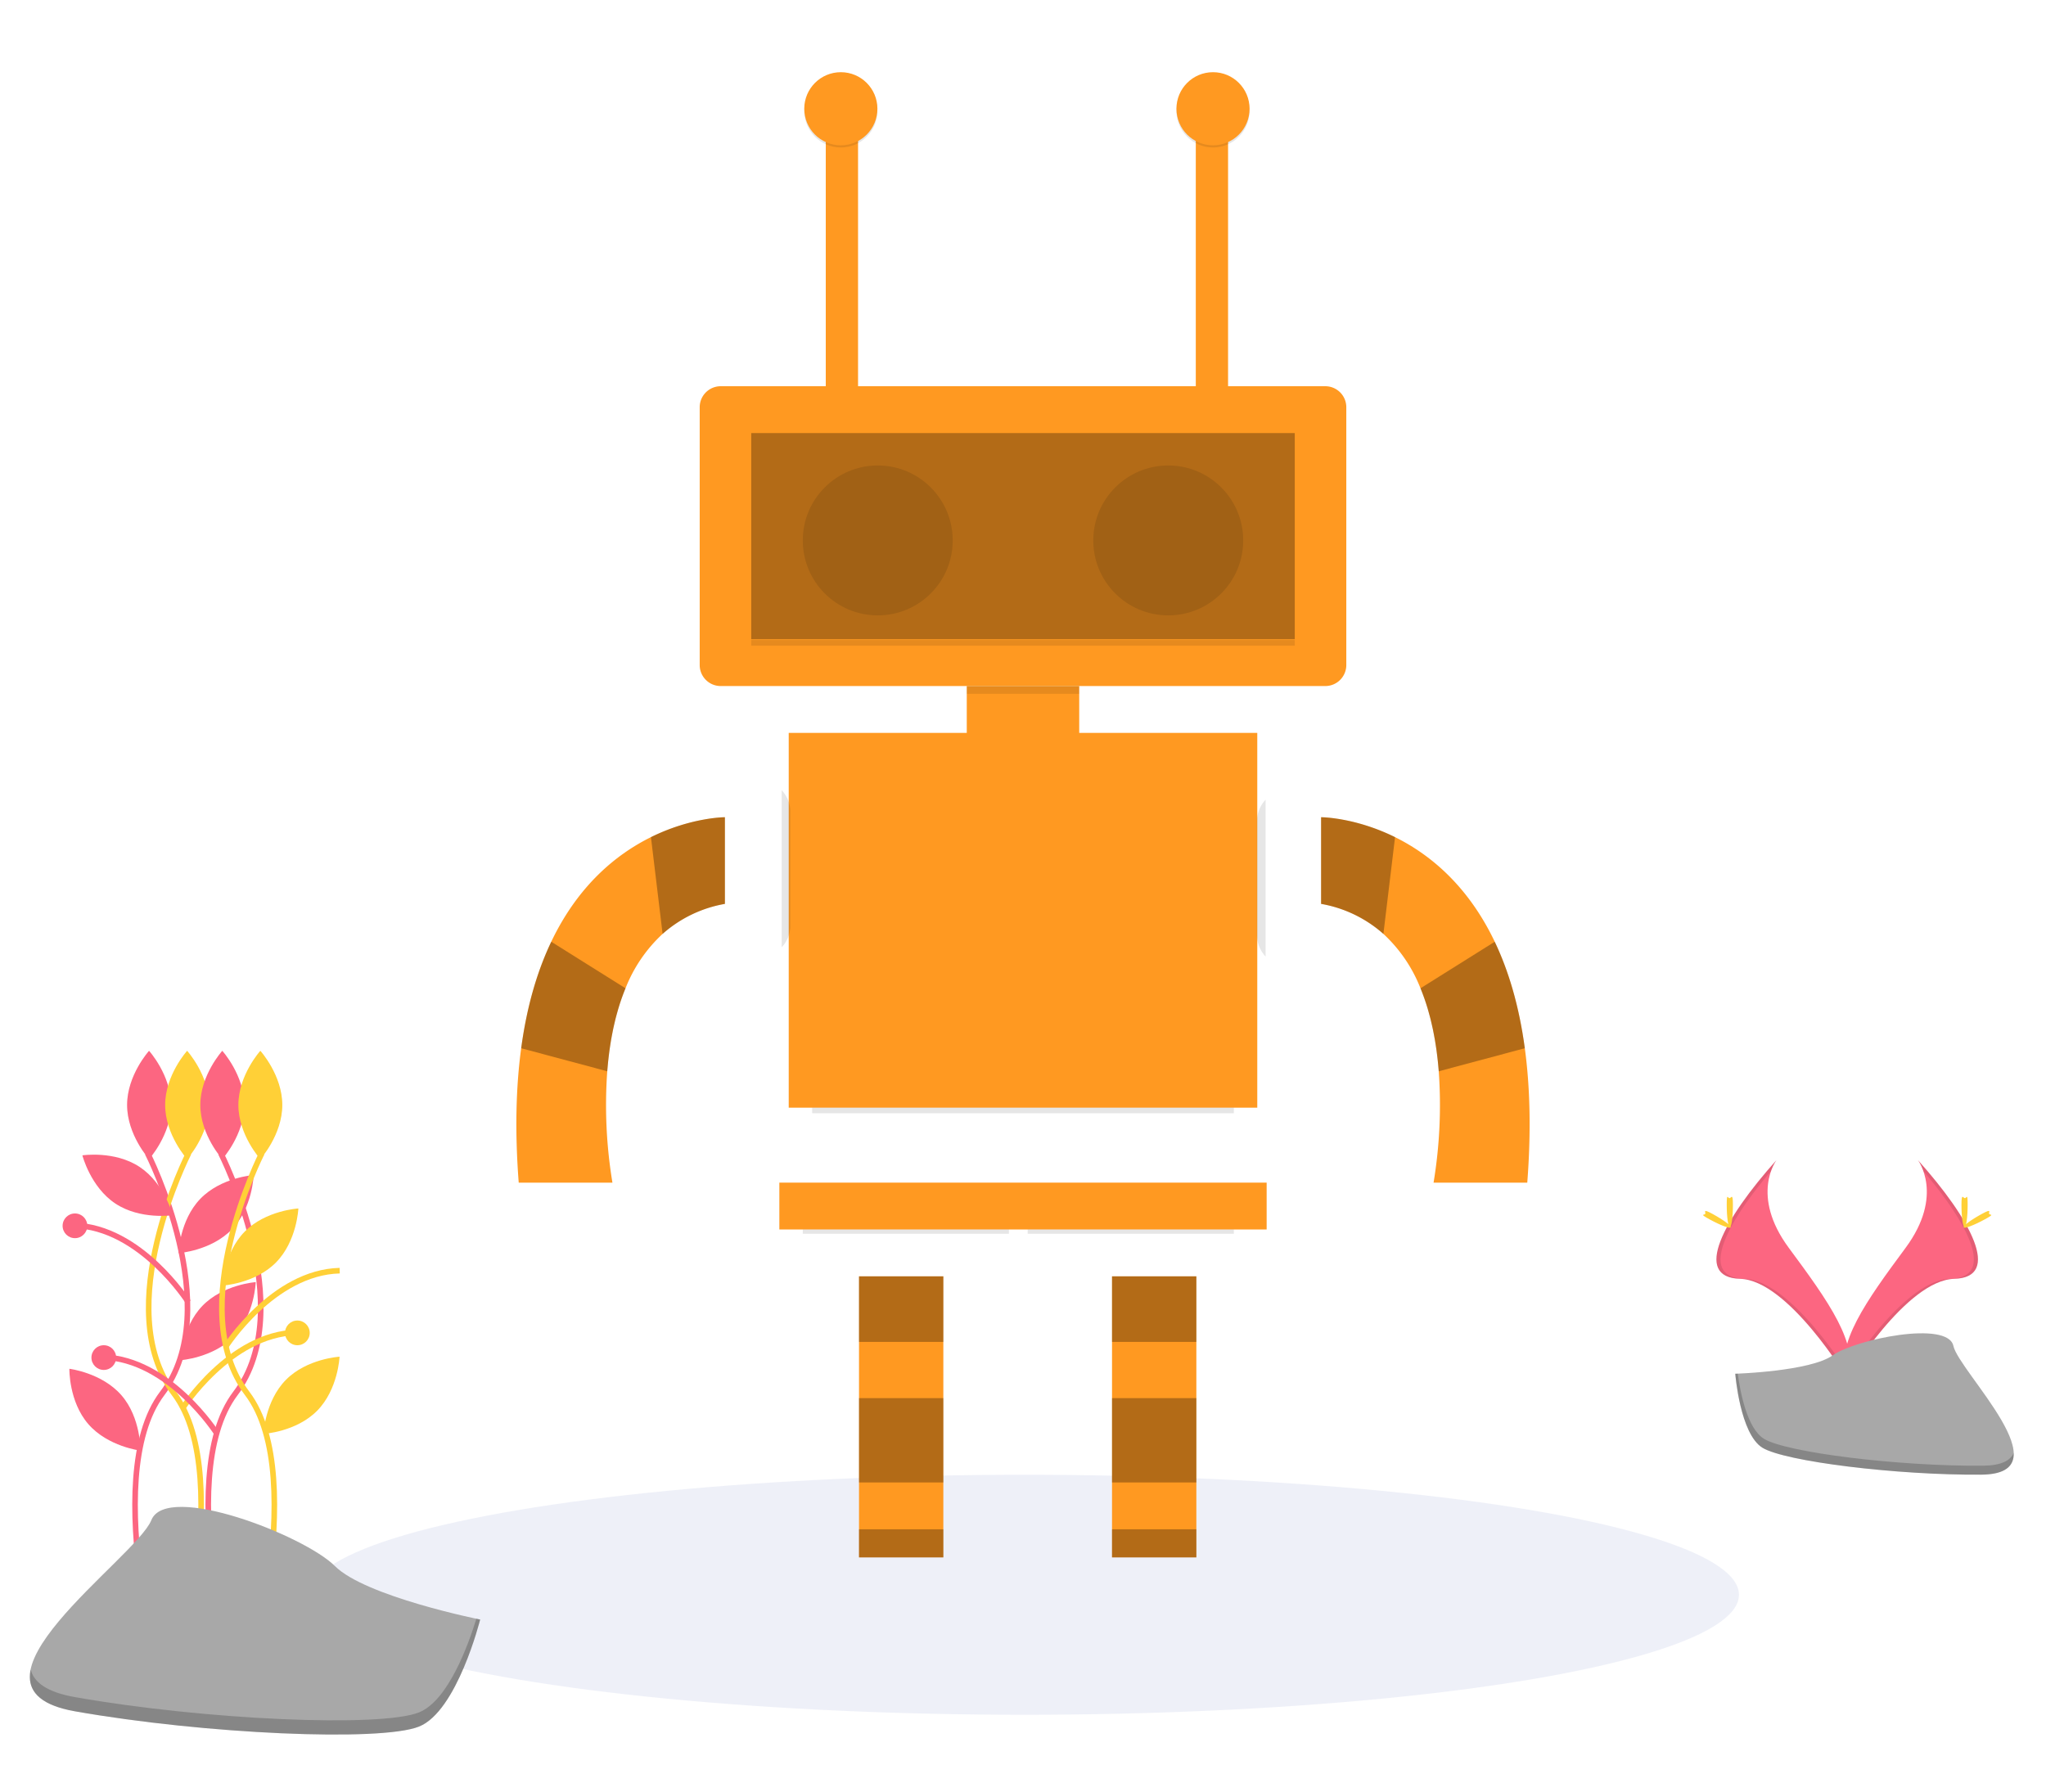 <svg xmlns="http://www.w3.org/2000/svg" xmlns:xlink="http://www.w3.org/1999/xlink" width="733" height="642" viewBox="0 0 733 642"><defs><clipPath id="b"><rect width="733" height="642"/></clipPath></defs><g id="a" clip-path="url(#b)"><ellipse cx="256" cy="43" rx="256" ry="43" transform="translate(111 528.435)" fill="#dee3f3" opacity="0.5"/><g transform="translate(10.682 376.521)"><path d="M235.658,543.952s28.33,55.611,5.246,86.039,2.1,113.32,2.1,113.32" transform="translate(-193.466 -507.228)" fill="none" stroke="#fc6681" stroke-miterlimit="10" stroke-width="2"/><path d="M243.04,513.585c0,10.721-7.869,19.411-7.869,19.411s-7.869-8.691-7.869-19.411,7.869-19.411,7.869-19.411S243.04,502.865,243.04,513.585Z" transform="translate(-192.453 -494.174)" fill="#fc6681"/><path d="M252.084,543.952s-28.33,55.611-5.246,86.039-2.1,113.32-2.1,113.32" transform="translate(-195.202 -507.228)" fill="none" stroke="#ffd037" stroke-miterlimit="10" stroke-width="2"/><path d="M245.79,513.585c0,10.721,7.869,19.411,7.869,19.411s7.869-8.691,7.869-19.411-7.869-19.411-7.869-19.411S245.79,502.865,245.79,513.585Z" transform="translate(-197.302 -494.174)" fill="#ffd037"/><path d="M271.214,543.952s28.33,55.611,5.246,86.039,2.1,113.32,2.1,113.32" transform="translate(-202.79 -507.228)" fill="none" stroke="#fc6681" stroke-miterlimit="10" stroke-width="2"/><path d="M278.6,513.585c0,10.721-7.869,19.411-7.869,19.411s-7.869-8.691-7.869-19.411,7.869-19.411,7.869-19.411S278.6,502.865,278.6,513.585Z" transform="translate(-201.777 -494.174)" fill="#fc6681"/><path d="M271.411,573.969c-7.433,7.726-19.129,8.533-19.129,8.533s.354-11.719,7.787-19.445,19.129-8.533,19.129-8.533S278.843,566.243,271.411,573.969Z" transform="translate(-199.004 -510)" fill="#fc6681"/><path d="M272.411,625.969c-7.433,7.726-19.129,8.533-19.129,8.533s.354-11.719,7.787-19.445,19.129-8.533,19.129-8.533S279.843,618.243,272.411,625.969Z" transform="translate(-199.267 -523.636)" fill="#fc6681"/><path d="M217.942,658.116c7.028,8.1,6.784,19.817,6.784,19.817s-11.64-1.4-18.668-9.5-6.784-19.817-6.784-19.817S210.913,650.02,217.942,658.116Z" transform="translate(-185.103 -534.675)" fill="#fc6681"/><path d="M226.119,549.027c8.936,5.922,11.833,17.283,11.833,17.283s-11.592,1.759-20.528-4.164-11.833-17.283-11.833-17.283S217.183,543.1,226.119,549.027Z" transform="translate(-186.76 -507.402)" fill="#fc6681"/><path d="M287.639,543.952s-28.33,55.611-5.246,86.039-2.1,113.32-2.1,113.32" transform="translate(-204.526 -507.228)" fill="none" stroke="#ffd037" stroke-miterlimit="10" stroke-width="2"/><path d="M281.345,513.585c0,10.721,7.869,19.411,7.869,19.411s7.869-8.691,7.869-19.411-7.869-19.411-7.869-19.411S281.345,502.865,281.345,513.585Z" transform="translate(-206.626 -494.174)" fill="#ffd037"/><path d="M281.564,579.047c-7.525,7.636-8.019,19.35-8.019,19.35s11.705-.667,19.23-8.3,8.019-19.35,8.019-19.35S289.089,571.411,281.564,579.047Z" transform="translate(-204.58 -514.254)" fill="#ffd037"/><path d="M301.564,651.047c-7.525,7.636-8.019,19.35-8.019,19.35s11.705-.667,19.23-8.3,8.019-19.35,8.019-19.35S309.089,643.411,301.564,651.047Z" transform="translate(-209.825 -533.135)" fill="#ffd037"/><path d="M274.99,628.414s17.054-26.88,40.988-27.458" transform="translate(-204.959 -522.176)" fill="none" stroke="#ffd037" stroke-miterlimit="10" stroke-width="2"/><path d="M242.42,606.414s-17.054-26.88-40.988-27.458" transform="translate(-185.67 -516.407)" fill="none" stroke="#fc6681" stroke-miterlimit="10" stroke-width="2"/><path d="M253.99,658.414s17.054-26.88,40.988-27.458" transform="translate(-199.452 -530.043)" fill="none" stroke="#ffd037" stroke-miterlimit="10" stroke-width="2"/><circle cx="4.427" cy="4.427" r="4.427" transform="translate(11.747 58.283)" fill="#fc6681"/><path d="M256.42,670.414s-17.054-26.88-40.988-27.458" transform="translate(-189.341 -533.19)" fill="none" stroke="#fc6681" stroke-miterlimit="10" stroke-width="2"/><circle cx="4.427" cy="4.427" r="4.427" transform="translate(22.076 105.5)" fill="#fc6681"/><circle cx="4.427" cy="4.427" r="4.427" transform="translate(91.426 96.647)" fill="#ffd037"/><path d="M341.41,756.058s-41.1-8.219-52.055-19.178-60.274-30.137-65.753-16.438-73.972,60.274-27.4,68.493,109.588,10.959,123.287,5.479S341.41,756.058,341.41,756.058Z" transform="translate(-180.067 -552.264)" fill="#a8a8a8"/><path d="M196.21,798.093c46.575,8.219,109.588,10.959,123.287,5.479,10.432-4.173,17.681-24.222,20.548-33.552.867.185,1.37.286,1.37.286S333.2,803.182,319.5,808.662s-76.712,2.74-123.287-5.479c-13.444-2.372-17.289-7.944-15.841-15C181.518,792.787,186.2,796.327,196.21,798.093Z" transform="translate(-180.071 -566.511)" opacity="0.2"/></g><g transform="translate(610.146 415.682)"><path d="M990.049,557.26s9.59,12.541-4.426,31.475-25.573,34.917-20.9,46.72c0,0,21.147-35.163,38.36-35.655S1008.983,578.407,990.049,557.26Z" transform="translate(-913.092 -557.26)" fill="#fc6681"/><path d="M990.261,557.26a15.535,15.535,0,0,1,1.959,3.933c16.794,19.732,25.741,38.146,9.6,38.607-15.037.43-33.076,27.319-37.4,34.109a14.54,14.54,0,0,0,.511,1.546s21.147-35.163,38.36-35.655S1009.2,578.407,990.261,557.26Z" transform="translate(-913.305 -557.26)" opacity="0.1"/><path d="M1024.328,578.4c0,4.414-.5,7.992-1.107,7.992s-1.107-3.578-1.107-7.992.618-2.336,1.229-2.336S1024.328,573.984,1024.328,578.4Z" transform="translate(-929.544 -562.415)" fill="#ffd037"/><path d="M1030.745,585.653c-3.875,2.112-7.254,3.39-7.547,2.853s2.612-2.684,6.487-4.8,2.347-.575,2.64-.038S1034.62,583.541,1030.745,585.653Z" transform="translate(-929.843 -564.4)" fill="#ffd037"/><path d="M921.454,557.26s-9.59,12.541,4.426,31.475,25.573,34.917,20.9,46.72c0,0-21.147-35.163-38.36-35.655S902.52,578.407,921.454,557.26Z" transform="translate(-895.152 -557.26)" fill="#fc6681"/><path d="M921.454,557.26a15.531,15.531,0,0,0-1.96,3.933c-16.794,19.732-25.741,38.146-9.6,38.607,15.037.43,33.076,27.319,37.4,34.109a14.563,14.563,0,0,1-.511,1.546s-21.147-35.163-38.36-35.655S902.52,578.407,921.454,557.26Z" transform="translate(-895.152 -557.26)" opacity="0.1"/><path d="M905.074,578.4c0,4.414.5,7.992,1.106,7.992s1.106-3.578,1.106-7.992-.618-2.336-1.229-2.336S905.074,573.984,905.074,578.4Z" transform="translate(-896.599 -562.415)" fill="#ffd037"/><path d="M895.636,585.653c3.875,2.112,7.254,3.39,7.547,2.853s-2.612-2.684-6.487-4.8-2.347-.575-2.64-.038S891.761,583.541,895.636,585.653Z" transform="translate(-893.279 -564.4)" fill="#ffd037"/><path d="M909.324,658.128s26.812-.826,34.893-6.58,41.244-12.625,43.249-3.4,40.294,45.9,10.023,46.141-70.336-4.715-78.4-9.628S909.324,658.128,909.324,658.128Z" transform="translate(-897.795 -581.574)" fill="#a8a8a8"/><path d="M998.029,696.743c-30.271.244-70.336-4.715-78.4-9.628-6.142-3.741-8.589-17.166-9.408-23.36-.567.024-.9.035-.9.035s1.7,21.624,9.763,26.537,48.13,9.872,78.4,9.628c8.738-.07,11.756-3.179,11.591-7.784C1007.865,694.953,1004.533,696.69,998.029,696.743Z" transform="translate(-897.795 -587.236)" opacity="0.2"/></g><g transform="translate(185 25.867)"><path d="M7.525,0h216.6a7.525,7.525,0,0,1,7.525,7.525V99.907a7.525,7.525,0,0,1-7.525,7.525H7.525A7.525,7.525,0,0,1,0,99.907V7.525A7.525,7.525,0,0,1,7.525,0Z" transform="translate(65.675 112.524)" fill="#ff9921"/><rect width="194.721" height="2.014" transform="translate(84.139 203.467)" opacity="0.1"/><rect width="194.721" height="73.86" transform="translate(84.139 129.31)" opacity="0.3"/><circle cx="26.858" cy="26.858" r="26.858" transform="translate(102.604 140.923)" opacity="0.1"/><circle cx="26.858" cy="26.858" r="26.858" transform="translate(206.679 140.923)" opacity="0.1"/><rect width="40.285" height="23.507" transform="translate(161.355 219.953)" fill="#ff9921"/><rect width="167.863" height="134.29" transform="translate(97.568 236.742)" fill="#ff9921"/><rect width="174.578" height="16.786" transform="translate(94.211 397.891)" fill="#ff9921"/><path d="M435.067,607.676v77.216h30.215V584.175H435.067Z" transform="translate(-312.319 -152.712)" fill="#ff9921"/><path d="M525.853,584.175V684.892h30.215V584.175Z" transform="translate(-312.459 -152.712)" fill="#ff9921"/><path d="M472.567,493.155v31.052a45.418,45.418,0,0,0-22.32,10.759,52.8,52.8,0,0,0-13.287,19.483c-3.884,9.41-5.773,19.861-6.543,29.742a170.052,170.052,0,0,0,1.857,39.9H398.7c-1.426-18.559-.971-34.482.879-48.154,2.073-15.414,5.911-27.961,10.775-38.165,9.726-20.4,23.561-31.468,35.715-37.48C460.506,493.155,472.567,493.155,472.567,493.155Z" transform="translate(-397.863 -226.196)" fill="#ff9921"/><rect width="30.215" height="23.501" transform="translate(122.748 431.463)" opacity="0.3"/><rect width="30.215" height="30.215" transform="translate(122.748 475.108)" opacity="0.3"/><rect width="30.215" height="10.072" transform="translate(122.748 522.109)" opacity="0.3"/><rect width="30.215" height="23.501" transform="translate(213.394 431.463)" opacity="0.3"/><rect width="30.215" height="30.215" transform="translate(213.394 475.108)" opacity="0.3"/><rect width="30.215" height="10.072" transform="translate(213.394 522.109)" opacity="0.3"/><path d="M472.642,493.155v31.052a45.418,45.418,0,0,0-22.32,10.759l-4.177-34.674C460.58,493.155,472.642,493.155,472.642,493.155Z" transform="translate(-397.938 -226.196)" opacity="0.3"/><path d="M436.963,554.518c-3.884,9.41-5.773,19.861-6.543,29.742l-30.836-8.254c2.073-15.414,5.911-27.961,10.775-38.166Z" transform="translate(-397.866 -226.265)" opacity="0.3"/><path d="M686.605,493.155v31.052a45.417,45.417,0,0,1,22.32,10.759,52.8,52.8,0,0,1,13.287,19.483c3.884,9.41,5.773,19.861,6.543,29.742a170.054,170.054,0,0,1-1.857,39.9H760.47c1.426-18.559.971-34.482-.879-48.154-2.073-15.414-5.911-27.961-10.775-38.165-9.726-20.4-23.561-31.468-35.715-37.48C698.667,493.155,686.605,493.155,686.605,493.155Z" transform="translate(-398.309 -226.196)" fill="#ff9921"/><path d="M686.605,493.155v31.052a45.417,45.417,0,0,1,22.32,10.759l4.177-34.674C698.667,493.155,686.605,493.155,686.605,493.155Z" transform="translate(-398.309 -226.196)" opacity="0.3"/><path d="M722.267,554.518c3.884,9.41,5.773,19.861,6.543,29.742l30.836-8.254c-2.073-15.414-5.911-27.961-10.775-38.166Z" transform="translate(-398.364 -226.265)" opacity="0.3"/><rect width="40.285" height="2.782" transform="translate(161.355 219.953)" opacity="0.1"/><path d="M666.688,486.856v56.223a11.714,11.714,0,0,1-3.121-7.969V494.817a11.7,11.7,0,0,1,3.121-7.961Z" transform="translate(-398.274 -226.186)" opacity="0.1"/><path d="M496.175,490.558v42.089a11.7,11.7,0,0,1-3.129,7.121V483.436a11.7,11.7,0,0,1,3.129,7.121Z" transform="translate(-398.01 -226.181)" opacity="0.1"/><rect width="151.075" height="1.988" transform="translate(105.964 371.035)" opacity="0.1"/><rect width="73.857" height="1.541" transform="translate(102.604 414.681)" opacity="0.1"/><rect width="73.857" height="1.541" transform="translate(183.182 414.681)" opacity="0.1"/><rect width="11.561" height="99.422" transform="translate(110.843 13.102)" fill="#ff9921"/><rect width="11.561" height="99.422" transform="translate(243.405 13.102)" fill="#ff9921"/><ellipse cx="13.102" cy="13.102" rx="13.102" ry="13.102" transform="translate(103.136 0.771)" opacity="0.1"/><ellipse cx="13.102" cy="13.102" rx="13.102" ry="13.102" transform="translate(103.136)" fill="#ff9921"/><ellipse cx="13.102" cy="13.102" rx="13.102" ry="13.102" transform="translate(236.469 0.771)" opacity="0.1"/><ellipse cx="13.102" cy="13.102" rx="13.102" ry="13.102" transform="translate(236.469)" fill="#ff9921"/></g></g></svg>